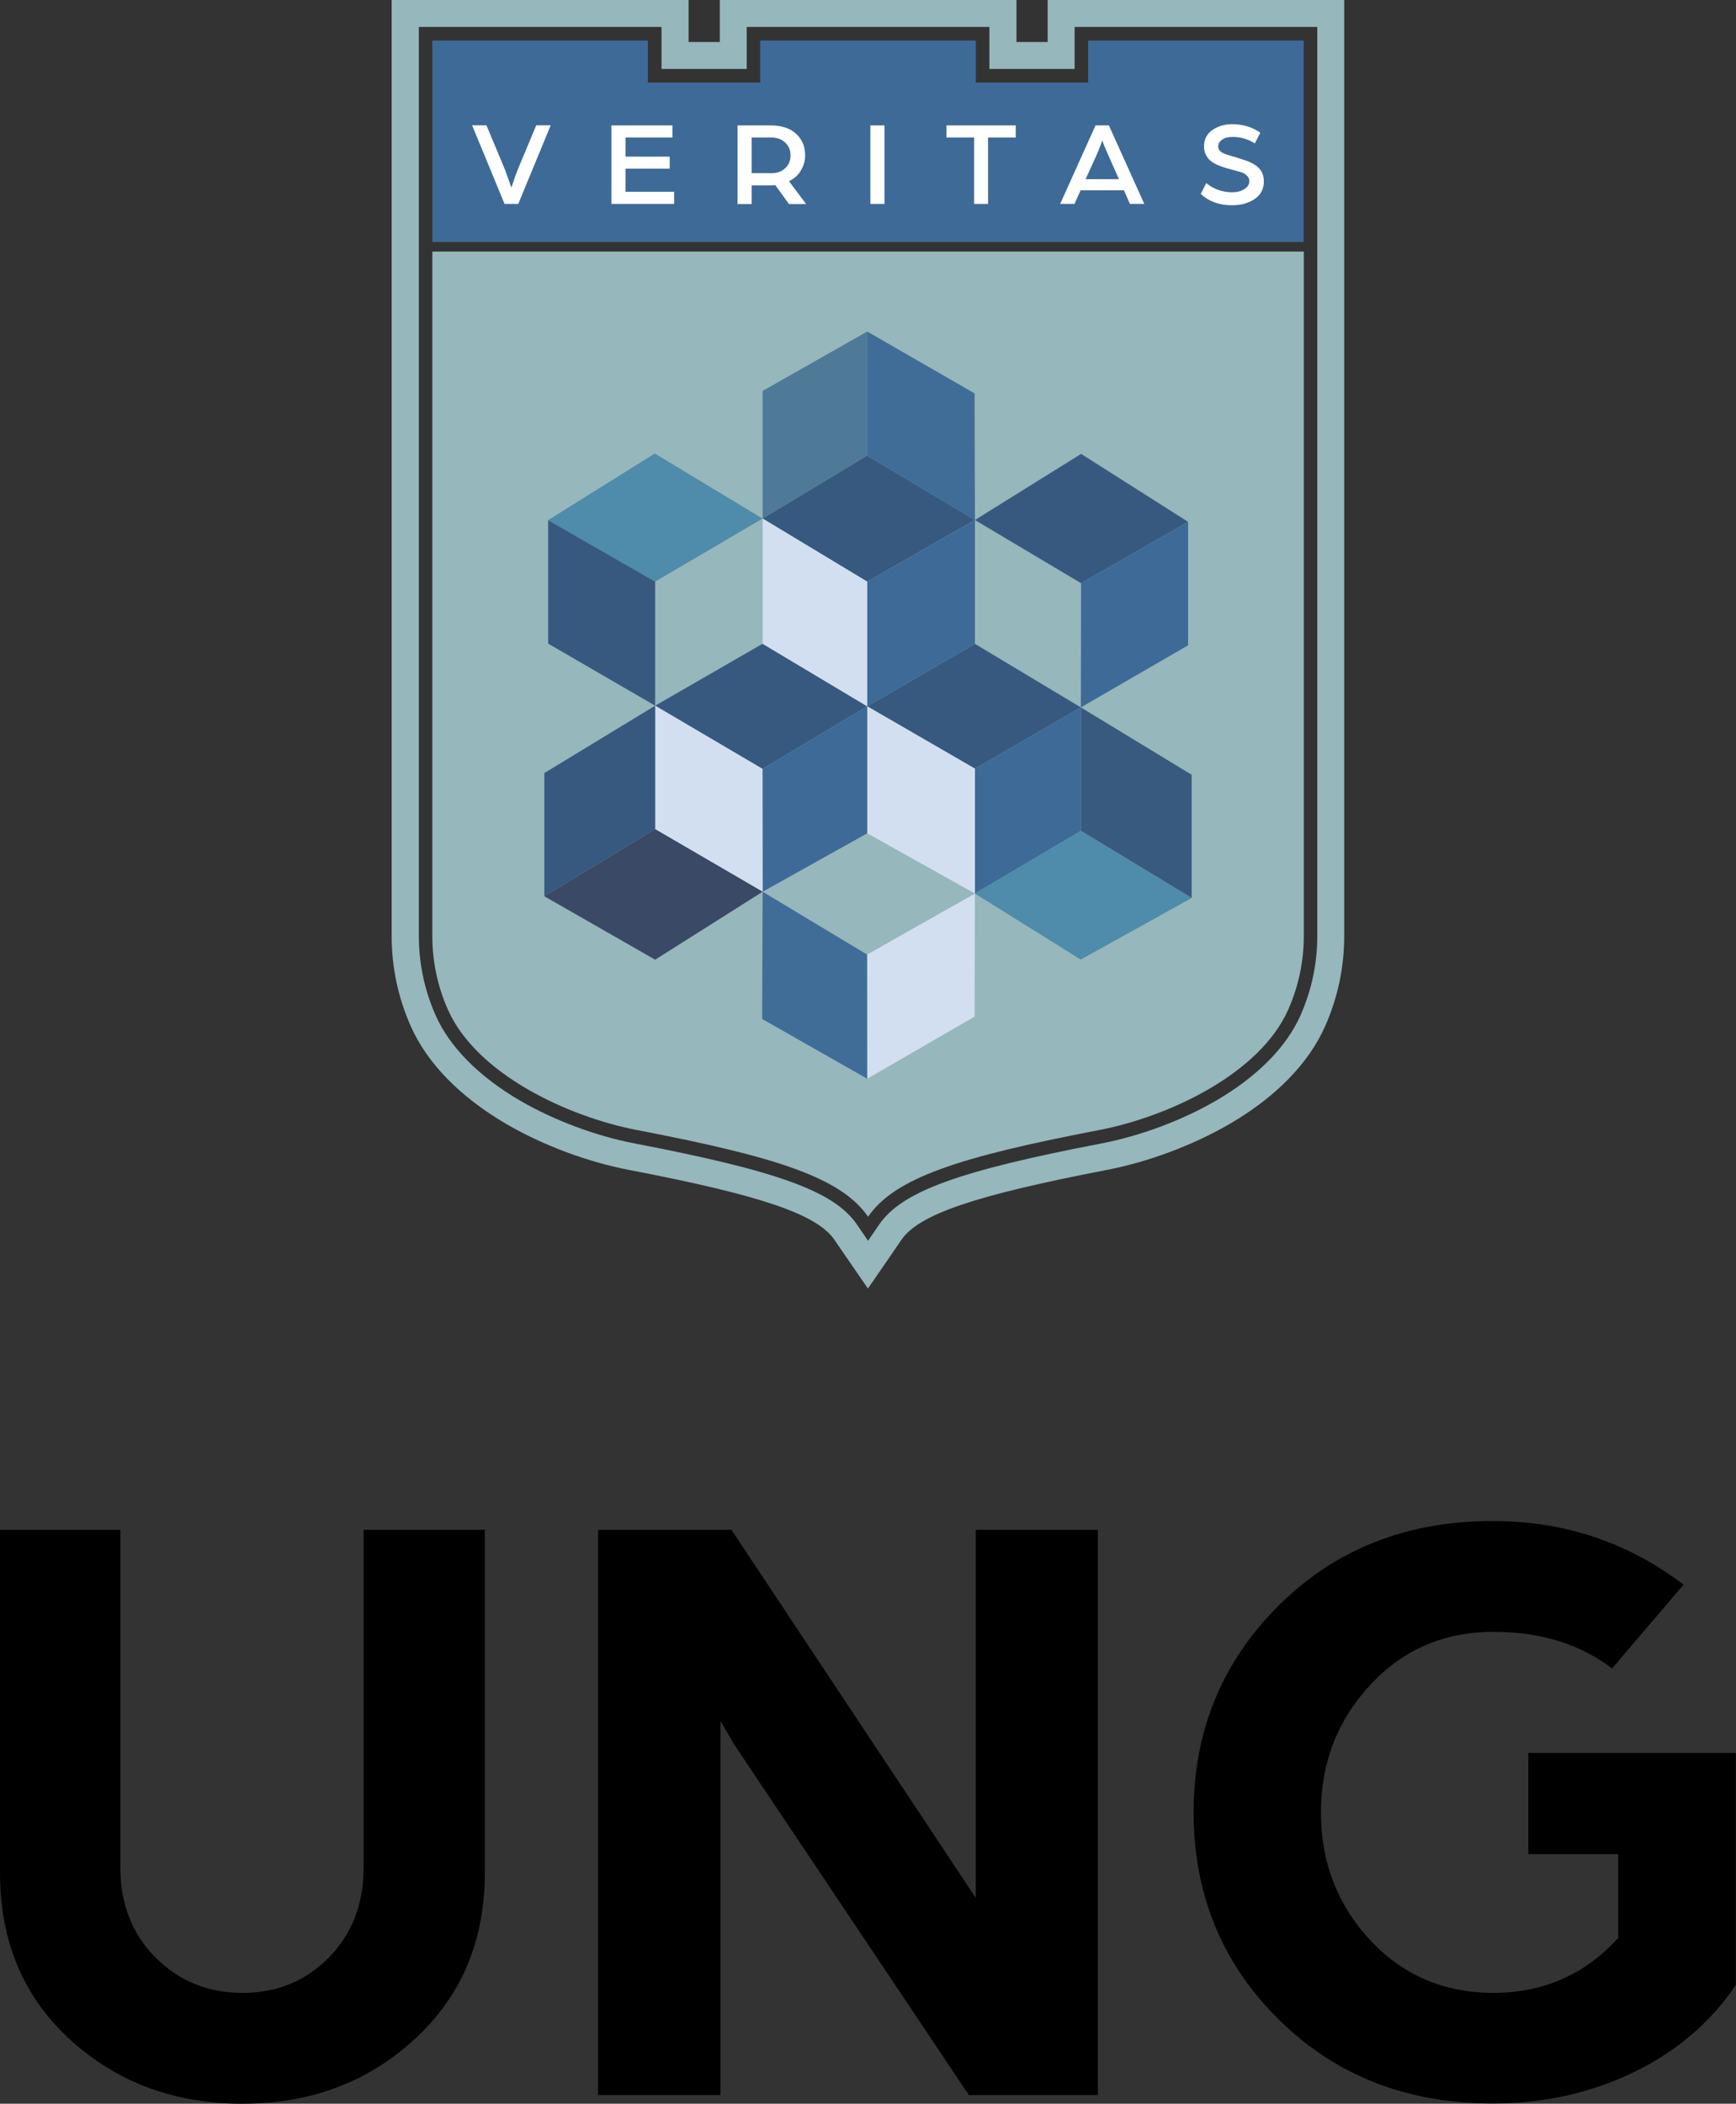 <?xml version="1.0" encoding="UTF-8"?><svg id="Camada_2" xmlns="http://www.w3.org/2000/svg" viewBox="0 0 141.79 171.77"><rect x="0" y="0" width="141.79" height="171.77" fill="#333333" stroke="none"/><defs><style>.cls-1{fill:#4f8baa;}.cls-2{fill:#fff;}.cls-3{fill:#3a4966;}.cls-4{fill:#37597f;}.cls-5{fill:#d2dff0;}.cls-6{fill:#96b7bb;}.cls-7{fill:#3e6a98;}.cls-8{fill:#4e7a98;}.cls-9{fill:#395a7f;}.cls-10{fill:#38597f;}.cls-11{fill:#406d98;}</style></defs><g id="Camada_1-2"><g><g><path d="M33.86,166.5c-3.82,3.52-8.51,5.27-14.06,5.27s-10.24-1.74-14.07-5.23c-3.82-3.49-5.73-8.04-5.73-13.64v-27.99H9.83v27.56c0,2.99,.96,5.45,2.88,7.37s4.28,2.88,7.09,2.88,5.15-.96,7.05-2.88c1.9-1.92,2.85-4.38,2.85-7.37v-27.56h9.9v27.99c0,5.56-1.91,10.09-5.73,13.6Z"/><path d="M48.85,171.06v-46.15h10.89l12.05,18.15c.97,1.46,2.11,3.18,3.42,5.14,1.3,1.96,2.37,3.56,3.18,4.8l1.31,1.97v-30.06h9.97v46.15h-10.54l-11.56-17.27c-1.24-1.85-2.6-3.88-4.08-6.09-1.48-2.21-2.65-3.96-3.52-5.26l-1.13-1.93v30.55h-9.97Z"/><path d="M97.49,147.98c0-6.65,2.32-12.27,6.94-16.88,4.63-4.6,10.46-6.91,17.48-6.91,5.84,0,11.04,1.73,15.6,5.2l-5.84,6.84c-2.61-1.99-5.84-2.99-9.68-2.99-4.04,0-7.4,1.45-10.08,4.34-2.68,2.9-4.02,6.36-4.02,10.4s1.34,7.56,4.02,10.43c2.68,2.87,6.04,4.31,10.08,4.31s7.48-1.5,10.18-4.49v-6.84h-7.34v-8.26h16.95v18.94c-2.04,3.04-4.82,5.41-8.33,7.12-3.52,1.71-7.36,2.56-11.54,2.56-7.03,0-12.85-2.29-17.48-6.87-4.63-4.58-6.94-10.22-6.94-16.91Z"/></g><g><path class="cls-6" d="M35.31,20.54v55.89c0,2.07,.43,4.11,1.27,6h0c2.33,5.27,9.79,8.75,15.45,9.84,11.41,2.19,16.68,3.89,18.87,7.08,2.19-3.19,7.47-4.89,18.87-7.08,5.66-1.09,13.12-4.57,15.45-9.84h0c.84-1.89,1.27-3.94,1.27-6V20.54H35.31Z"/><path class="cls-6" d="M107.59,2.2V76.43c0,2.24-.46,4.41-1.36,6.45-1.15,2.61-3.55,5.04-6.93,7-2.76,1.6-6.16,2.87-9.32,3.48-11.73,2.25-16.31,3.93-18.17,6.62l-.91,1.33-.91-1.33c-1.85-2.7-6.44-4.37-18.17-6.62-3.17-.61-6.56-1.88-9.32-3.48-3.38-1.97-5.78-4.39-6.93-7-.9-2.04-1.36-4.22-1.36-6.45V2.2h19.82v3.43h6.96V2.2h19.82v3.43h6.96V2.2h19.82m2.21-2.2h-24.23V3.43h-2.55V0h-24.23V3.43h-2.55V0H31.99V76.43c0,2.54,.52,5.01,1.55,7.34,1.34,3.04,4.06,5.82,7.84,8.02,2.96,1.72,6.61,3.09,10.02,3.74,10.79,2.07,15.33,3.62,16.76,5.71l.91,1.33,1.82,2.64,1.82-2.64,.91-1.33c1.43-2.09,5.98-3.63,16.76-5.71,3.4-.65,7.05-2.02,10.02-3.74,3.79-2.2,6.5-4.97,7.84-8.02,1.03-2.33,1.55-4.8,1.55-7.34V0h0Z"/><polygon class="cls-7" points="88.88 3.31 88.88 6.74 79.7 6.74 79.7 3.31 62.09 3.31 62.09 6.74 52.91 6.74 52.91 3.31 35.31 3.31 35.31 6.74 35.31 19.76 106.48 19.76 106.48 6.74 106.48 3.31 88.88 3.31"/><g><path class="cls-2" d="M41.21,16.65l-2.65-6.42h1.17l1.53,3.66,.51,1.43c.21-.65,.38-1.12,.5-1.43l1.53-3.66h1.18l-2.65,6.42h-1.12Z"/><path class="cls-2" d="M49.94,16.65v-6.41h4.98v.99h-3.83v1.56h3.61v.98h-3.61v1.89h3.97v.99h-5.12Z"/><path class="cls-2" d="M60.24,16.65v-6.41h2.69c.91,0,1.61,.23,2.1,.69,.49,.46,.73,1.04,.73,1.76,0,.44-.12,.85-.35,1.24-.23,.38-.55,.67-.97,.86l1.4,1.87h-1.4l-1.11-1.54c-.19,.01-.53,.02-1.02,.02h-.92v1.52h-1.15Zm1.15-2.51h1.61c.48,0,.85-.14,1.14-.41s.43-.62,.43-1.04-.14-.76-.43-1.04c-.28-.28-.66-.42-1.13-.42h-1.62v2.91Z"/><path class="cls-2" d="M71.09,16.65v-6.41h1.15v6.41h-1.15Z"/><path class="cls-2" d="M79.56,16.65v-5.42h-2.26v-.99h5.66v.99h-2.26v5.42h-1.15Z"/><path class="cls-2" d="M86.59,16.65l2.89-6.41h1.09l2.89,6.41h-1.17l-.49-1.11h-3.54l-.5,1.11h-1.17Zm2.08-2.02h2.72l-.72-1.63c-.08-.19-.18-.41-.29-.66-.11-.25-.2-.46-.26-.62l-.09-.25c-.21,.59-.42,1.1-.62,1.53l-.74,1.62Z"/><path class="cls-2" d="M98.08,15.82l.44-.87c.62,.5,1.33,.75,2.13,.75,.37,0,.69-.08,.97-.25,.28-.17,.42-.39,.42-.66,0-.18-.07-.34-.22-.47-.14-.13-.29-.21-.45-.26-.16-.04-.37-.1-.65-.18-.28-.08-.52-.14-.71-.2s-.4-.14-.63-.24c-.23-.11-.42-.23-.55-.35-.14-.12-.26-.29-.35-.48-.1-.2-.14-.42-.14-.66,0-.57,.23-1.01,.68-1.33s1-.48,1.64-.48c.84,0,1.6,.23,2.28,.69l-.45,.88c-.56-.36-1.17-.53-1.83-.53-.17,0-.33,.02-.49,.06-.17,.04-.32,.13-.46,.25-.14,.12-.21,.27-.21,.45,0,.23,.11,.41,.32,.52,.21,.12,.56,.23,1.02,.35,.34,.11,.63,.2,.89,.29,.26,.08,.51,.2,.75,.35,.24,.15,.43,.34,.56,.57,.13,.23,.19,.49,.19,.79,0,.63-.26,1.11-.77,1.45-.52,.34-1.12,.5-1.82,.5-1.05,0-1.9-.31-2.56-.92Z"/></g><g><g><polygon class="cls-10" points="79.63 42.46 88.3 47.62 97.04 42.61 88.3 37.06 79.63 42.46"/><polygon class="cls-7" points="88.3 47.62 88.28 57.76 97.04 52.69 97.04 42.61 88.3 47.62"/></g><g><polygon class="cls-1" points="62.28 42.34 53.51 47.49 44.77 42.47 53.48 37.03 62.28 42.34"/><polygon class="cls-10" points="53.51 47.49 53.51 57.62 44.77 52.55 44.77 42.47 53.51 47.49"/></g><g><polygon class="cls-10" points="70.83 57.67 79.63 62.76 88.28 57.76 79.63 52.57 70.83 57.67"/><polygon class="cls-7" points="79.63 62.76 79.63 72.96 88.28 67.84 88.28 57.76 79.63 62.76"/><polygon class="cls-5" points="70.83 57.67 79.63 62.76 79.63 72.96 70.83 68.04 70.83 57.67"/></g><g><polygon class="cls-5" points="70.82 77.94 70.83 88.08 79.6 83.01 79.63 72.96 70.82 77.94"/><polygon class="cls-11" points="62.29 72.81 70.82 77.94 70.83 88.08 62.25 83.2 62.29 72.81"/></g><g><polygon class="cls-11" points="70.83 37.2 70.83 27.07 79.6 32.12 79.63 42.46 70.83 37.2"/><polygon class="cls-8" points="62.29 42.34 70.83 37.2 70.83 27.07 62.29 31.92 62.29 42.34"/></g><g><polygon class="cls-10" points="53.51 57.62 62.28 62.78 70.83 57.67 62.29 52.56 53.51 57.62"/><polygon class="cls-7" points="62.28 62.78 62.29 72.81 70.83 68.04 70.83 57.67 62.28 62.78"/><polygon class="cls-5" points="53.51 57.62 62.28 62.78 62.29 72.81 53.51 67.7 53.51 57.62"/></g><g><polygon class="cls-10" points="62.29 42.34 70.83 47.49 79.63 42.46 70.83 37.2 62.29 42.34"/><polygon class="cls-7" points="70.83 47.49 70.83 57.67 79.63 52.57 79.63 42.47 70.83 47.49"/><polygon class="cls-5" points="62.29 42.34 70.83 47.49 70.83 57.67 62.29 52.57 62.29 42.34"/></g><polygon class="cls-9" points="88.28 57.76 88.28 67.84 97.33 73.32 97.33 63.26 88.28 57.76"/><polygon class="cls-1" points="97.33 73.32 88.27 78.35 79.63 72.96 88.28 67.84 97.33 73.32"/><polygon class="cls-4" points="53.51 57.62 53.51 67.7 44.46 73.18 44.46 63.12 53.51 57.62"/><polygon class="cls-3" points="44.46 73.18 53.51 78.36 62.29 72.81 53.51 67.7 44.46 73.18"/></g></g></g></g></svg>